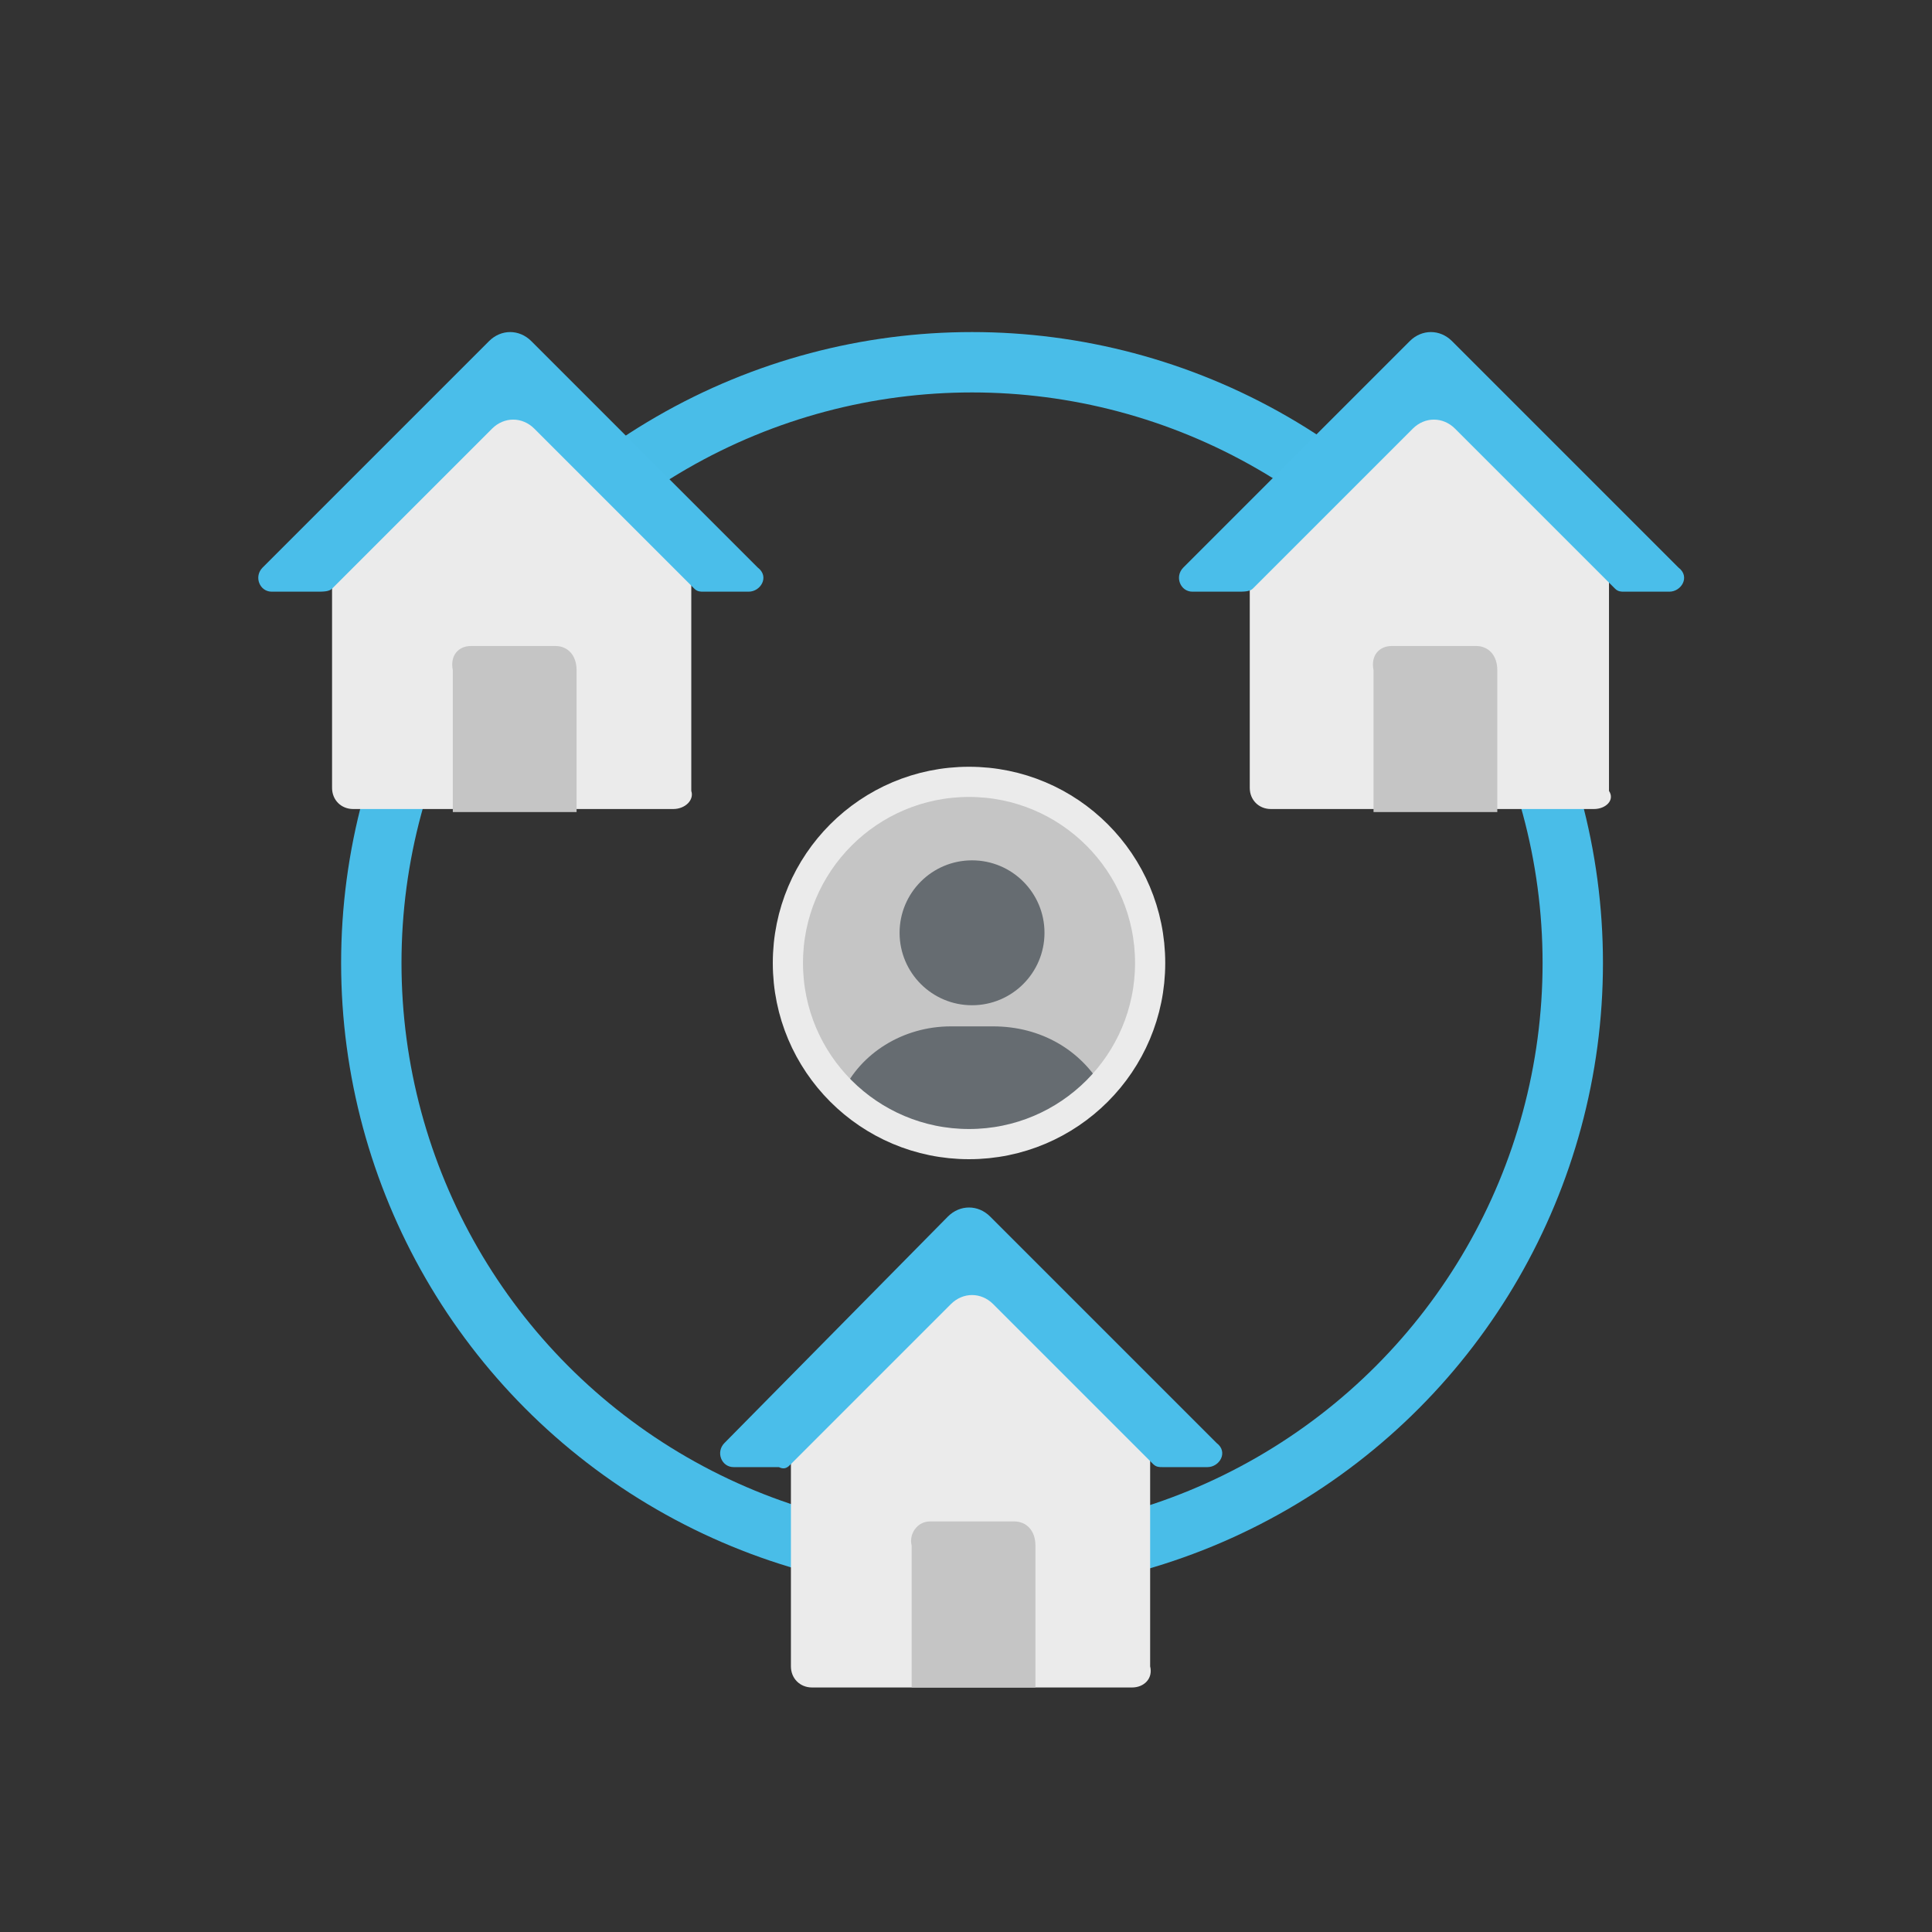 <?xml version="1.0" encoding="utf-8"?>
<!-- Generator: Adobe Illustrator 28.1.0, SVG Export Plug-In . SVG Version: 6.00 Build 0)  -->
<svg version="1.1" xmlns="http://www.w3.org/2000/svg" xmlns:xlink="http://www.w3.org/1999/xlink" x="0px" y="0px"
	 viewBox="0 0 64 64" style="enable-background:new 0 0 64 64;" xml:space="preserve">
<rect x="0" y="0" width="64" height="64" fill="#333333" stroke="none"/>
<style type="text/css">
	.st0{display:none;}
	.st1{display:inline;}
	.st2{fill:none;stroke:#4E4D4C;stroke-width:0.25;stroke-miterlimit:10;}
	.st3{fill:none;stroke:#000000;stroke-width:0.1;stroke-miterlimit:10;}
	.st4{fill:none;stroke:#CCCBCB;stroke-width:0.1;stroke-miterlimit:10;}
	.st5{display:inline;fill:#FFFFFF;}
	.st6{fill:none;stroke:#4E4D4D;stroke-width:0.25;stroke-miterlimit:10;}
	.st7{fill:none;stroke:#CDCCCC;stroke-width:0.1;stroke-miterlimit:10;}
	.st8{fill:none;stroke:#49BDE8;stroke-width:2;stroke-miterlimit:10;}
	.st9{fill:#EBEBEB;}
	.st10{fill:#4ABEEA;}
	.st11{fill:#C5C5C5;}
	.st12{fill:#666C71;}
	.st13{fill:none;stroke:#EBEBEB;stroke-miterlimit:10;}
</style>
<g id="Шар_2" class="st0">
	<g class="st1">
		<rect x="0.1" y="-0.1" class="st2" width="64" height="64"/>
		<rect x="0.1" y="-0.1" class="st3" width="64" height="64"/>
		<g>
			<path d="M56,8v47.8H8.2V8H56 M56.1,7.9h-48v48h48V7.9L56.1,7.9z"/>
		</g>
		<g>
			<path d="M53,5v53.8H11.2V5H53 M53.1,4.9h-42v54h42V4.9L53.1,4.9z"/>
		</g>
		<g>
			<path d="M59,11v41.8H5.2V11H59 M59.1,10.9h-54v42h54V10.9L59.1,10.9z"/>
		</g>
		<g>
			<g>
				<g>
					<g>
						<line class="st4" x1="32.1" y1="4.9" x2="32.1" y2="58.9"/>
					</g>
					<g>
						<line class="st4" x1="59.1" y1="31.9" x2="5.1" y2="31.9"/>
					</g>
				</g>
				<g>
					<g>
						<line class="st4" x1="13.1" y1="12.8" x2="51.2" y2="51"/>
					</g>
					<g>
						<line class="st4" x1="51.2" y1="12.8" x2="13.1" y2="51"/>
					</g>
				</g>
			</g>
			<g>
				<g>
					<g>
						<line class="st4" x1="39.1" y1="5.8" x2="25.2" y2="58"/>
					</g>
					<g>
						<line class="st4" x1="58.2" y1="38.9" x2="6.1" y2="25"/>
					</g>
				</g>
				<g>
					<g>
						<line class="st4" x1="18.6" y1="8.5" x2="45.7" y2="55.3"/>
					</g>
					<g>
						<line class="st4" x1="55.5" y1="18.4" x2="8.8" y2="45.4"/>
					</g>
				</g>
			</g>
			<g>
				<g>
					<g>
						<line class="st4" x1="45.6" y1="8.5" x2="18.7" y2="55.3"/>
					</g>
					<g>
						<line class="st4" x1="55.6" y1="45.4" x2="8.7" y2="18.5"/>
					</g>
				</g>
				<g>
					<g>
						<line class="st4" x1="25.1" y1="5.9" x2="39.2" y2="58"/>
					</g>
					<g>
						<line class="st4" x1="58.2" y1="24.9" x2="6.1" y2="39"/>
					</g>
				</g>
			</g>
		</g>
		<g>
			<path d="M32.1,5C47,5,59,17.1,59,31.9S47,58.8,32.1,58.8S5.2,46.7,5.2,31.9S17.3,5,32.1,5 M32.1,4.9c-14.9,0-27,12.1-27,27
				s12.1,27,27,27s27-12.1,27-27S47.1,4.9,32.1,4.9L32.1,4.9z"/>
		</g>
	</g>
</g>
<g id="Шар_3" class="st0">
	<rect x="0.1" y="0" class="st5" width="63.7" height="64"/>
</g>
<g id="Шар_1">
	<g id="Шар_2_00000070100010075308435330000004139755648262215836_" class="st0">
		<g class="st1">
			<rect y="0.1" class="st6" width="64" height="64"/>
			<rect y="0.1" class="st3" width="64" height="64"/>
			<g>
				<path d="M55.9,8.2V56H8.1V8.2H55.9 M56,8.1H8v48h48V8.1L56,8.1z"/>
			</g>
			<g>
				<path d="M52.9,5.2V59H11.1V5.2H52.9 M53,5.1H11v54h42V5.1L53,5.1z"/>
			</g>
			<g>
				<path d="M58.9,11.2V53H5.1V11.2H58.9 M59,11.1H5v42h54V11.1L59,11.1z"/>
			</g>
			<g>
				<g>
					<g>
						<g>
							<line class="st7" x1="32" y1="5.1" x2="32" y2="59.1"/>
						</g>
						<g>
							<line class="st7" x1="59" y1="32.1" x2="5" y2="32.1"/>
						</g>
					</g>
					<g>
						<g>
							<line class="st7" x1="12.9" y1="13" x2="51.1" y2="51.2"/>
						</g>
						<g>
							<line class="st7" x1="51.1" y1="13" x2="12.9" y2="51.2"/>
						</g>
					</g>
				</g>
				<g>
					<g>
						<g>
							<line class="st7" x1="39" y1="6" x2="25.1" y2="58.2"/>
						</g>
						<g>
							<line class="st7" x1="58.1" y1="39.1" x2="5.9" y2="25.1"/>
						</g>
					</g>
					<g>
						<g>
							<line class="st7" x1="18.5" y1="8.7" x2="45.5" y2="55.5"/>
						</g>
						<g>
							<line class="st7" x1="55.4" y1="18.6" x2="8.7" y2="45.6"/>
						</g>
					</g>
				</g>
				<g>
					<g>
						<g>
							<line class="st7" x1="45.5" y1="8.7" x2="18.6" y2="55.5"/>
						</g>
						<g>
							<line class="st7" x1="55.4" y1="45.6" x2="8.6" y2="18.7"/>
						</g>
					</g>
					<g>
						<g>
							<line class="st7" x1="25" y1="6" x2="39.1" y2="58.2"/>
						</g>
						<g>
							<line class="st7" x1="58.1" y1="25.1" x2="6" y2="39.2"/>
						</g>
					</g>
				</g>
			</g>
			<g>
				<path d="M32,5.2c14.8,0,26.9,12.1,26.9,26.9S46.9,59,32,59S5.1,46.9,5.1,32.1S17.2,5.2,32,5.2 M32,5.1c-14.9,0-27,12.1-27,27
					s12.1,27,27,27s27-12.1,27-27S46.9,5.1,32,5.1L32,5.1z"/>
			</g>
		</g>
	</g>
	<circle class="st8" cx="32.2" cy="31.9" r="19.9"/>
	<g>
		<path class="st9" d="M52.8,26.8H42.1c-0.4,0-0.7-0.3-0.7-0.7V19c0-0.2,0.1-0.4,0.2-0.5l5.4-5c0.3-0.3,0.7-0.2,0.9,0l5.2,5
			c0.1,0.1,0.2,0.3,0.2,0.5v7.2C53.5,26.5,53.2,26.8,52.8,26.8z"/>
		<path class="st10" d="M41.5,19.5l5.3-5.3c0.4-0.4,1-0.4,1.4,0l5.3,5.3c0.1,0.1,0.2,0.1,0.3,0.1h1.5c0.4,0,0.7-0.5,0.3-0.8
			l-7.5-7.5c-0.4-0.4-1-0.4-1.4,0l-7.5,7.5c-0.3,0.3-0.1,0.8,0.3,0.8h1.5C41.2,19.6,41.4,19.6,41.5,19.5z"/>
		<path class="st11" d="M46.1,21.4h2.8c0.4,0,0.7,0.3,0.7,0.8v4.7h-4.1v-4.7C45.4,21.7,45.7,21.4,46.1,21.4z"/>
	</g>
	<g>
		<path class="st9" d="M22.3,26.8H11.7c-0.4,0-0.7-0.3-0.7-0.7V19c0-0.2,0.1-0.4,0.2-0.5l5.4-5c0.3-0.3,0.7-0.2,0.9,0l5.2,5
			c0.1,0.1,0.2,0.3,0.2,0.5v7.2C23,26.5,22.7,26.8,22.3,26.8z"/>
		<path class="st10" d="M11,19.5l5.3-5.3c0.4-0.4,1-0.4,1.4,0l5.3,5.3c0.1,0.1,0.2,0.1,0.3,0.1h1.5c0.4,0,0.7-0.5,0.3-0.8l-7.5-7.5
			c-0.4-0.4-1-0.4-1.4,0l-7.5,7.5c-0.3,0.3-0.1,0.8,0.3,0.8h1.5C10.7,19.6,10.9,19.6,11,19.5z"/>
		<path class="st11" d="M15.6,21.4h2.8c0.4,0,0.7,0.3,0.7,0.8v4.7h-4.1v-4.7C14.9,21.7,15.2,21.4,15.6,21.4z"/>
	</g>
	<g>
		<path class="st9" d="M37.5,55.9H26.9c-0.4,0-0.7-0.3-0.7-0.7V48c0-0.2,0.1-0.4,0.2-0.5l5.4-5c0.3-0.3,0.7-0.2,0.9,0l5.2,5
			c0.1,0.1,0.2,0.3,0.2,0.5v7.2C38.2,55.6,37.9,55.9,37.5,55.9z"/>
		<path class="st10" d="M26.2,48.5l5.3-5.3c0.4-0.4,1-0.4,1.4,0l5.3,5.3c0.1,0.1,0.2,0.1,0.3,0.1H40c0.4,0,0.7-0.5,0.3-0.8l-7.5-7.5
			c-0.4-0.4-1-0.4-1.4,0L24,47.8c-0.3,0.3-0.1,0.8,0.3,0.8h1.5C26,48.7,26.1,48.6,26.2,48.5z"/>
		<path class="st11" d="M30.8,50.4h2.8c0.4,0,0.7,0.3,0.7,0.8v4.7h-4.1v-4.7C30.1,50.8,30.4,50.4,30.8,50.4z"/>
	</g>
	<g>
		<g>
			<g>
				<circle class="st11" cx="32.1" cy="31.9" r="6"/>
			</g>
			<g>
				<g>
					<circle class="st11" cx="32.1" cy="31.9" r="6"/>
				</g>
				<g>
					<g>
						<g>
							<g>
								<ellipse class="st12" cx="32.2" cy="30.9" rx="2.4" ry="2.4"/>
							</g>
						</g>
					</g>
				</g>
				<path class="st12" d="M32.1,37.9c1.7,0,3.3-0.7,4.4-1.9c-0.7-1.2-2-2-3.6-2h-1.4c-1.6,0-3,0.9-3.6,2.2
					C29,37.2,30.5,37.9,32.1,37.9z"/>
			</g>
		</g>
		<g>
			<circle class="st13" cx="32.1" cy="31.9" r="6"/>
		</g>
	</g>
</g>
</svg>
